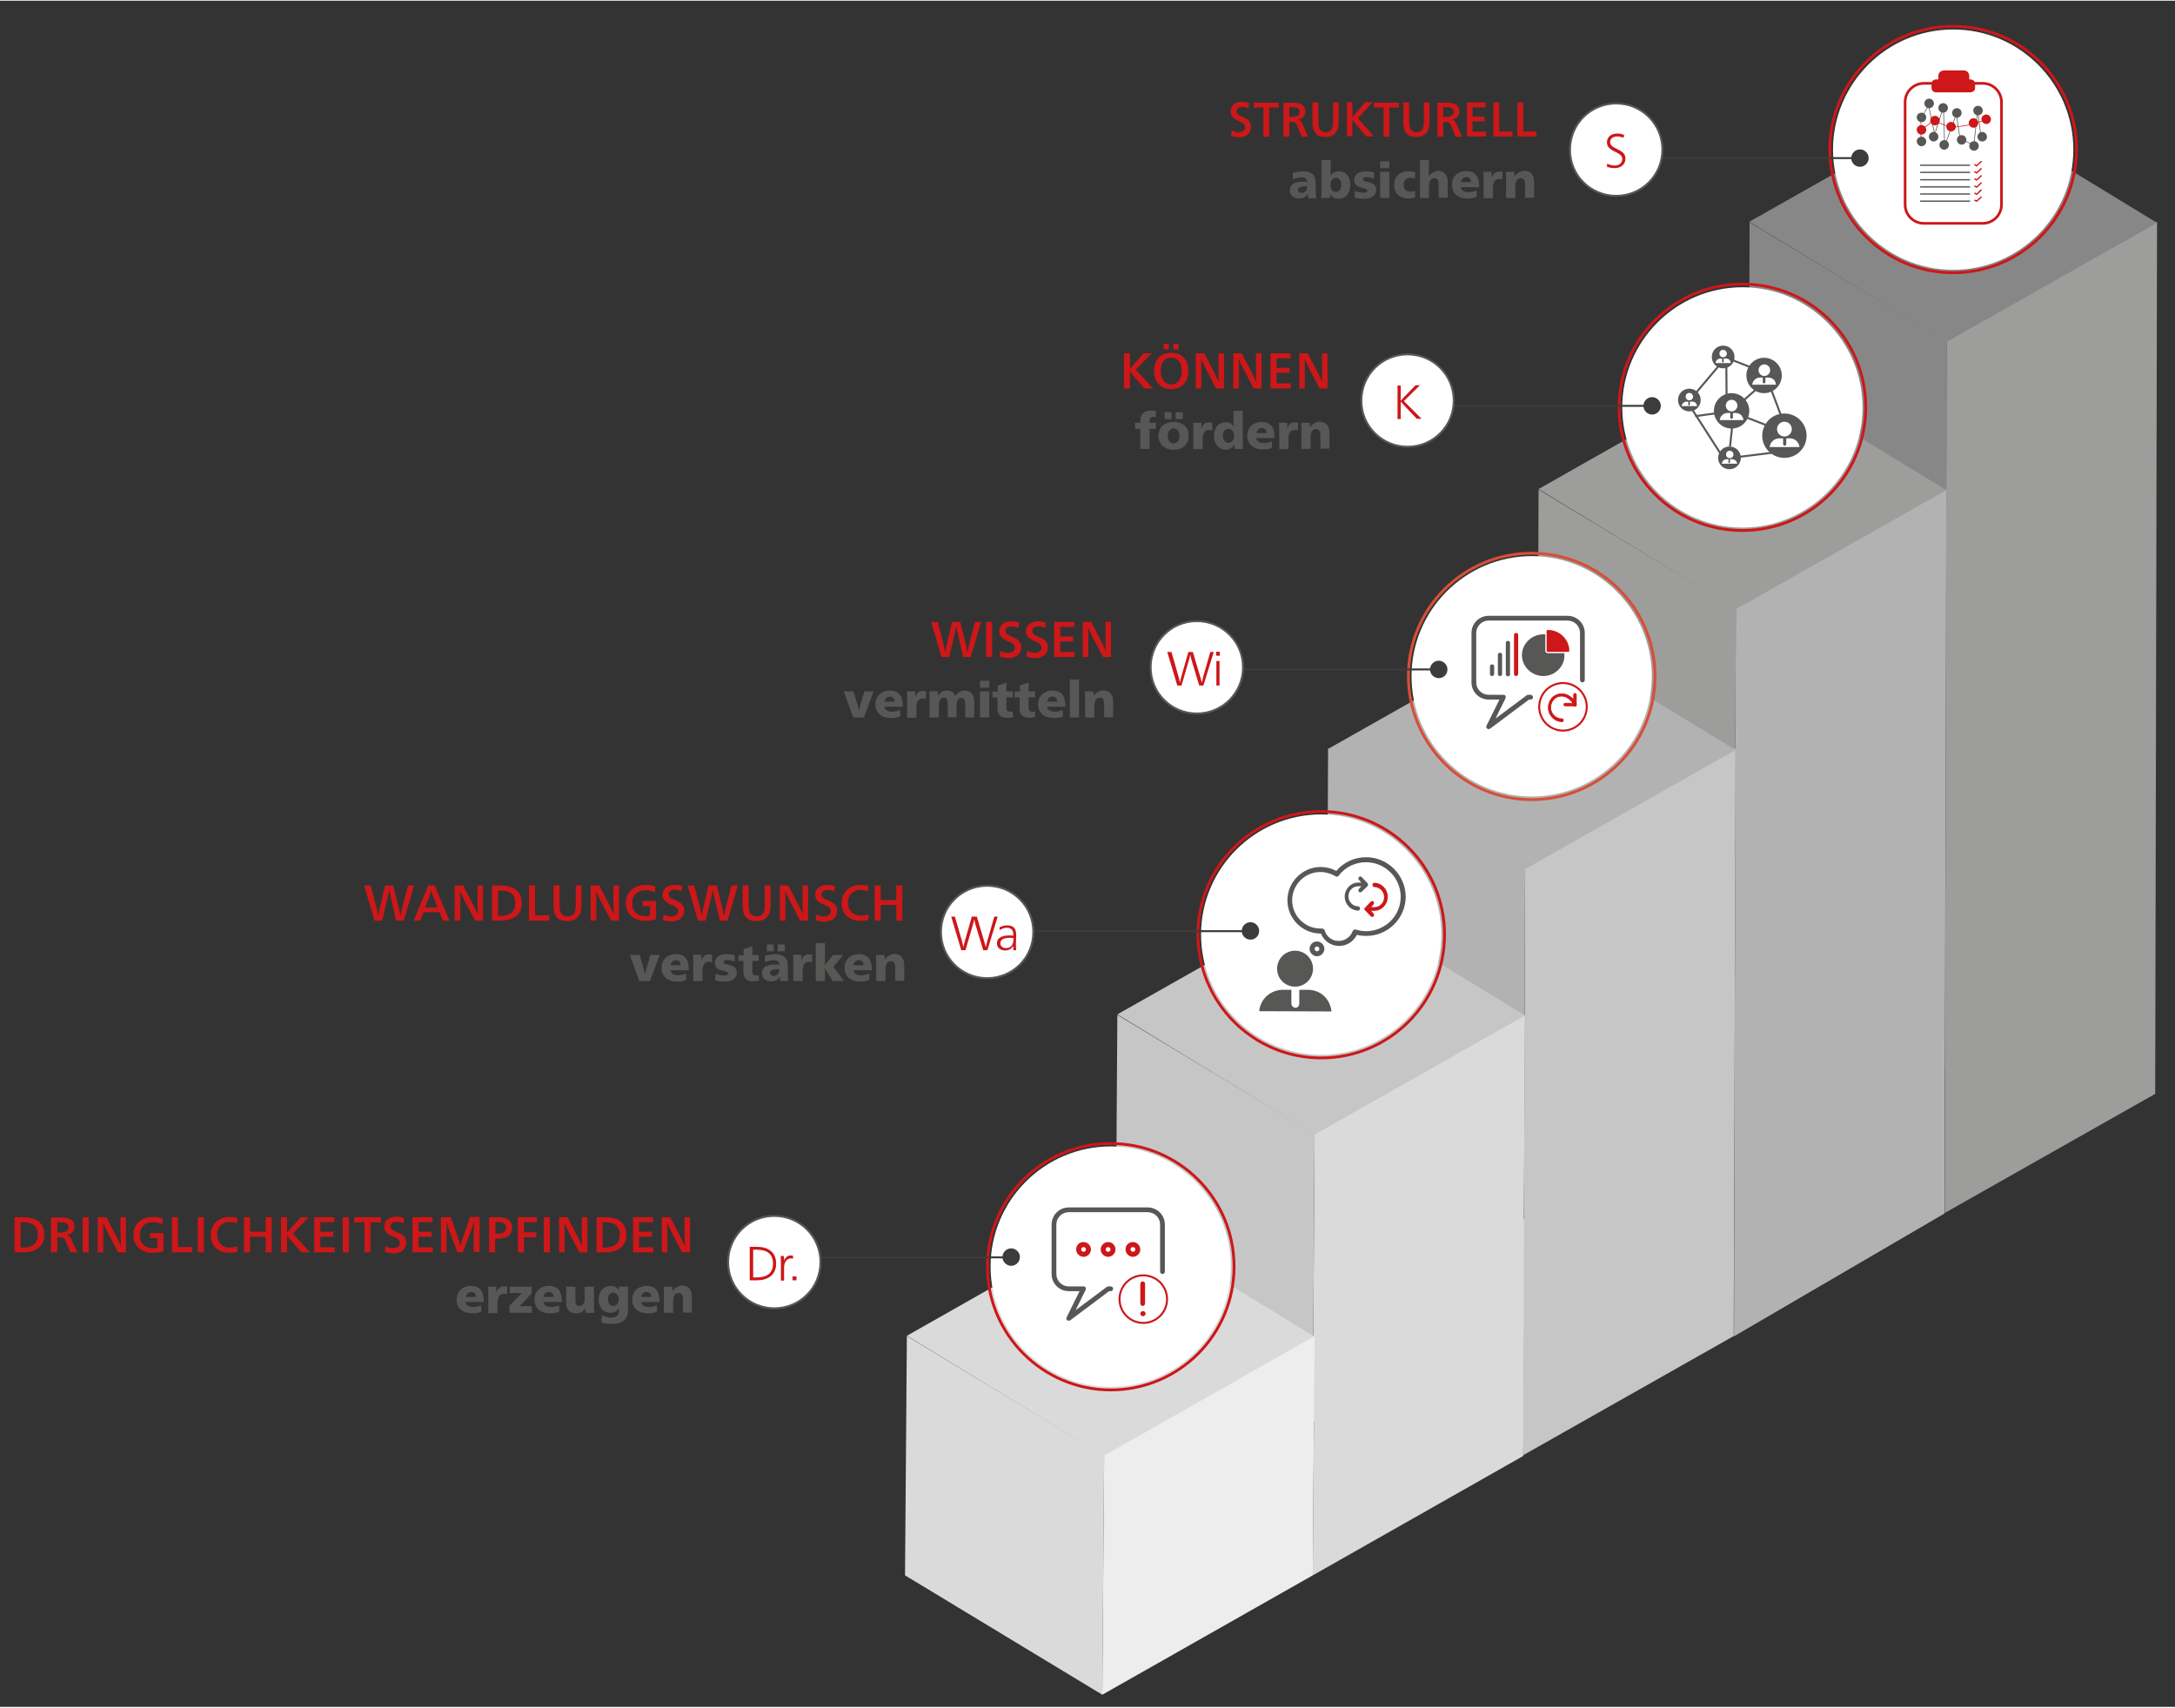 <?xml version="1.0" encoding="utf-8"?>
<svg xmlns="http://www.w3.org/2000/svg" xmlns:xlink="http://www.w3.org/1999/xlink" version="1.1" id="Ebene_1" x="0px" y="0px" viewBox="0 0 823.6 646" style="enable-background:new 0 0 823.6 646;" xml:space="preserve" width="600" height="471">
<rect x="0" y="0" width="823.6" height="646" fill="#333333" stroke="none"/>
<style type="text/css">
	.st0{clip-path:url(#SVGID_2_);fill:#1D1D1B;}
	.st1{fill:#B2B2B2;}
	.st2{fill:#9D9D9C;}
	.st3{fill:#878787;}
	.st4{fill:#DADADA;}
	.st5{fill:#C6C6C6;}
	.st6{fill:#EDEDED;}
	.st7{clip-path:url(#SVGID_4_);fill:#FFFFFF;}
	.st8{clip-path:url(#SVGID_4_);fill:#CD1719;}
	.st9{clip-path:url(#SVGID_4_);fill:none;stroke:#CD1719;stroke-width:2;}
	.st10{clip-path:url(#SVGID_4_);fill:none;stroke:#CD1719;stroke-width:1.061;}
	.st11{fill:#FFFFFF;}
	.st12{clip-path:url(#SVGID_6_);fill:#FFFFFF;}
	.st13{clip-path:url(#SVGID_6_);fill:#CD1719;}
	.st14{fill:none;stroke:#575756;stroke-width:0.5;}
	.st15{fill:none;stroke:#575756;stroke-width:0.25;}
	.st16{fill:none;stroke:#CD1719;stroke-width:0.25;}
	.st17{clip-path:url(#SVGID_8_);fill:#1D1D1B;}
	.st18{clip-path:url(#SVGID_8_);fill:#FFFFFF;}
	.st19{clip-path:url(#SVGID_8_);fill:none;stroke:#CD1719;stroke-width:1.061;}
	.st20{clip-path:url(#SVGID_8_);fill:none;stroke:#D74E38;stroke-width:1.061;}
	.st21{clip-path:url(#SVGID_8_);fill:none;stroke:#CD1719;stroke-width:0.75;stroke-miterlimit:10;}
	.st22{clip-path:url(#SVGID_8_);fill:#CD1719;}
	.st23{clip-path:url(#SVGID_8_);fill:#575756;}
	.st24{clip-path:url(#SVGID_8_);fill:none;stroke:#FFFFFF;stroke-width:0.5;stroke-miterlimit:10;}
	.st25{clip-path:url(#SVGID_8_);fill:none;stroke:#CD1719;stroke-width:0.25;stroke-miterlimit:10;}
	.st26{clip-path:url(#SVGID_8_);fill:none;stroke:#CD1719;stroke-width:0.265;stroke-miterlimit:10;}
	.st27{fill:none;stroke:#3C3C3B;stroke-width:0.75;}
	.st28{clip-path:url(#SVGID_10_);fill:#3C3C3B;}
	.st29{clip-path:url(#SVGID_12_);fill:#3C3C3B;}
	.st30{clip-path:url(#SVGID_14_);fill:#3C3C3B;}
	.st31{clip-path:url(#SVGID_16_);fill:#3C3C3B;}
	.st32{clip-path:url(#SVGID_18_);fill:#3C3C3B;}
	.st33{clip-path:url(#SVGID_18_);fill:#575756;}
	.st34{clip-path:url(#SVGID_18_);fill:#CD1719;}
	.st35{clip-path:url(#SVGID_18_);fill:#FFFFFF;}
	.st36{clip-path:url(#SVGID_18_);fill:none;stroke:#575756;stroke-width:0.75;}
	.st37{fill:none;stroke:#575756;stroke-width:0.75;}
	.st38{clip-path:url(#SVGID_20_);fill:#575756;}
	.st39{fill:none;stroke:#CD1719;stroke-width:0.5;stroke-linecap:round;stroke-linejoin:round;}
	.st40{clip-path:url(#SVGID_22_);fill:#575756;}
	.st41{clip-path:url(#SVGID_22_);fill:#CD1719;}
</style>
<g>
	<defs>
		<rect id="SVGID_1_" x="5.5" y="8.6" width="811.3" height="632.8"/>
	</defs>
	<clipPath id="SVGID_2_">
		<use xlink:href="#SVGID_1_" style="overflow:visible;"/>
	</clipPath>
	<path class="st0" d="M432.7,499.9c-4.6,0-8.4-3.8-8.4-8.4c0-4.6,3.8-8.4,8.4-8.4c4.6,0,8.4,3.8,8.4,8.4   C441.1,496.1,437.4,499.9,432.7,499.9"/>
</g>
<polygon class="st1" points="577.5,328.3 502.9,283.1 502.2,447.9 576.8,493.1 "/>
<polygon class="st2" points="657.3,230.2 582.6,185.1 581.9,401.6 656.6,446.7 "/>
<polygon class="st3" points="737.1,129 662.5,83.9 661.8,357.6 736.4,404 "/>
<polygon class="st4" points="577.5,384 497.8,429.1 497.1,538.3 576.8,493.1 "/>
<polygon class="st4" points="577.5,461.1 497.8,506.3 497.1,596.2 576.8,551 "/>
<polygon class="st5" points="657.2,283.1 577.5,328.3 576.8,550.7 656.5,505.6 "/>
<polygon class="st1" points="737,185.1 657.3,230 656.6,505.7 736.3,459.2 "/>
<polygon class="st2" points="737.1,128.9 736.4,459 816.1,413.9 816.8,84.7 816.8,83.7 "/>
<polygon class="st4" points="342.7,596.2 417.4,641.4 418.1,550.8 343.4,505.6 "/>
<polygon class="st5" points="497.8,429.1 423.1,384 422.4,493.1 497.1,538.3 "/>
<polygon class="st4" points="423.1,460.3 343.4,505.5 418.1,551 497.8,505.8 "/>
<polygon class="st5" points="502.8,338.7 423.1,383.8 497.8,429.3 577.5,384.2 "/>
<polygon class="st1" points="582.6,238.2 502.9,283.3 577.5,328.8 657.2,283.7 "/>
<polygon class="st2" points="662.3,139.7 582.6,184.9 657.3,230.4 737,185.3 "/>
<polygon class="st3" points="662.4,83.7 737.1,129.2 816.8,84.1 816.8,84.1 742.1,38.6 "/>
<polygon class="st6" points="418.1,550.8 417.4,641.4 497.1,596.2 497.8,505.6 "/>
<g>
	<defs>
		<rect id="SVGID_3_" x="5.5" y="8.6" width="811.3" height="632.8"/>
	</defs>
	<clipPath id="SVGID_4_">
		<use xlink:href="#SVGID_3_" style="overflow:visible;"/>
	</clipPath>
	<path class="st7" d="M739.6,101.9c25.1,0,45.5-20.4,45.5-45.5c0-25.1-20.4-45.5-45.5-45.5c-25.1,0-45.5,20.4-45.5,45.5   C694.1,81.5,714.5,101.9,739.6,101.9"/>
	<path class="st8" d="M728.5,31.8c-3.6,0-6.6,2.9-6.6,6.6v38.8c0,3.6,2.9,6.6,6.6,6.6h22.3c3.6,0,6.6-2.9,6.6-6.6V38.4   c0-3.6-2.9-6.6-6.6-6.6H728.5z"/>
	<path class="st9" d="M728.5,31.8c-3.6,0-6.6,2.9-6.6,6.6v38.8c0,3.6,2.9,6.6,6.6,6.6h22.3c3.6,0,6.6-2.9,6.6-6.6V38.4   c0-3.6-2.9-6.6-6.6-6.6H728.5z"/>
	<path class="st10" d="M739.6,103c25.8,0,46.7-20.9,46.7-46.7c0-25.8-20.9-46.6-46.7-46.6c-25.8,0-46.7,20.9-46.7,46.6   C693,82.2,713.8,103,739.6,103z"/>
</g>
<rect x="723.7" y="43.8" class="st11" width="31.9" height="1.5"/>
<rect x="723.7" y="50.7" class="st11" width="19.3" height="1.2"/>
<rect x="723.7" y="53.4" class="st11" width="19.3" height="1.2"/>
<rect x="723.7" y="56.1" class="st11" width="19.3" height="1.2"/>
<rect x="723.7" y="58.8" class="st11" width="19.3" height="1.2"/>
<rect x="723.7" y="61.5" class="st11" width="19.3" height="1.2"/>
<rect x="723.7" y="64.2" class="st11" width="19.3" height="1.2"/>
<rect x="723.7" y="66.9" class="st11" width="19.3" height="1.2"/>
<rect x="723.7" y="46.4" class="st11" width="22.5" height="1.5"/>
<g>
	<defs>
		<rect id="SVGID_5_" x="5.5" y="8.6" width="811.3" height="632.8"/>
	</defs>
	<clipPath id="SVGID_6_">
		<use xlink:href="#SVGID_5_" style="overflow:visible;"/>
	</clipPath>
	<path class="st12" d="M728.5,31.8c-3.6,0-6.6,2.9-6.6,6.6v38.8c0,3.6,2.9,6.6,6.6,6.6h22.3c3.6,0,6.6-2.9,6.6-6.6V38.4   c0-3.6-2.9-6.6-6.6-6.6H728.5z"/>
	<path class="st13" d="M747.9,33v-1.5c0,0,0-1.7-1.8-1.7h-0.4v-1.3c0,0,0-2.1-2.2-2.1h-7.3c0,0-2.2,0-2.2,2.1v1.3h-0.8   c0,0-1.8,0-1.8,1.7V33c0,0,0,1.7,1.8,1.7H746C746,34.7,747.9,34.7,747.9,33"/>
</g>
<line class="st14" x1="727.1" y1="65" x2="746" y2="65"/>
<line class="st14" x1="727.1" y1="62.3" x2="746" y2="62.3"/>
<line class="st14" x1="727.1" y1="67.8" x2="746" y2="67.8"/>
<line class="st14" x1="727.1" y1="70.5" x2="746" y2="70.5"/>
<line class="st14" x1="727.1" y1="73.2" x2="746" y2="73.2"/>
<line class="st14" x1="727.1" y1="75.9" x2="746" y2="75.9"/>
<polyline class="st15" points="727.4,53.6 727.4,44.6 730.3,39.7 732.6,50.6 735.9,40.3 736.4,54.9 740.8,43 742.2,52.2 747.4,54.7   748.9,41.6 750.1,51.3 "/>
<polyline class="st16" points="727.2,49.3 732.2,45.3 738.6,48.1 746.8,46.9 751.4,45.2 "/>
<g>
	<defs>
		<rect id="SVGID_7_" x="5.5" y="8.6" width="811.3" height="632.8"/>
	</defs>
	<clipPath id="SVGID_8_">
		<use xlink:href="#SVGID_7_" style="overflow:visible;"/>
	</clipPath>
	<path class="st17" d="M750.8,50.9"/>
	<path class="st18" d="M659.8,199.5c25.1,0,45.5-20.4,45.5-45.5s-20.4-45.5-45.5-45.5c-25.1,0-45.5,20.4-45.5,45.5   S634.7,199.5,659.8,199.5"/>
	<path class="st19" d="M659.8,200.6c25.8,0,46.7-20.9,46.7-46.7c0-25.8-20.9-46.6-46.7-46.6c-25.8,0-46.7,20.9-46.7,46.6   C613.1,179.8,634,200.6,659.8,200.6z"/>
	<path class="st18" d="M580,301.3c25.1,0,45.5-20.4,45.5-45.5s-20.4-45.5-45.5-45.5c-25.1,0-45.5,20.4-45.5,45.5   S554.9,301.3,580,301.3"/>
	<path class="st20" d="M580,302.5c25.8,0,46.7-20.9,46.7-46.7c0-25.8-20.9-46.6-46.7-46.6c-25.8,0-46.7,20.9-46.7,46.6   C533.4,281.6,554.3,302.5,580,302.5z"/>
	<path class="st18" d="M500.3,399.1c25.1,0,45.5-20.4,45.5-45.5c0-25.1-20.4-45.5-45.5-45.5c-25.1,0-45.5,20.4-45.5,45.5   C454.8,378.7,475.2,399.1,500.3,399.1"/>
	<path class="st19" d="M500.3,400.3c25.8,0,46.7-20.9,46.7-46.7c0-25.8-20.9-46.6-46.7-46.6c-25.8,0-46.7,20.9-46.7,46.6   C453.7,379.4,474.5,400.3,500.3,400.3z"/>
	<path class="st18" d="M420.6,524.8c25.1,0,45.5-20.4,45.5-45.5c0-25.1-20.4-45.5-45.5-45.5c-25.1,0-45.5,20.4-45.5,45.5   C375.1,504.4,395.5,524.8,420.6,524.8"/>
	<path class="st19" d="M420.6,526c25.8,0,46.7-20.9,46.7-46.7s-20.9-46.6-46.7-46.6c-25.8,0-46.7,20.9-46.7,46.6   S394.8,526,420.6,526z"/>
	<path class="st18" d="M432.7,482.5c-5,0-9,4.1-9,9c0,5,4.1,9,9,9s9-4.1,9-9C441.8,486.5,437.7,482.5,432.7,482.5"/>
	<ellipse transform="matrix(0.383 -0.924 0.924 0.383 -186.946 703.197)" class="st21" cx="432.7" cy="491.5" rx="9" ry="9"/>
	<path class="st22" d="M432.7,484.9c-0.5,0-0.9,0.4-0.9,0.9v7.5c0,0.5,0.4,0.9,0.9,0.9c0.5,0,0.9-0.4,0.9-0.9v-7.5   C433.7,485.4,433.2,484.9,432.7,484.9"/>
	<path class="st22" d="M432.1,496.4c-0.2,0.2-0.3,0.4-0.3,0.7c0,0.2,0.1,0.5,0.3,0.7c0.2,0.2,0.4,0.3,0.7,0.3c0.2,0,0.5-0.1,0.7-0.3   c0.2-0.2,0.3-0.4,0.3-0.7c0-0.2-0.1-0.5-0.3-0.7C433.1,496.1,432.4,496.1,432.1,496.4"/>
	<path class="st22" d="M411.2,472.8c0,0.5-0.4,0.9-0.9,0.9s-0.9-0.4-0.9-0.9s0.4-0.9,0.9-0.9S411.2,472.3,411.2,472.8 M407.5,472.8   c0,1.5,1.3,2.8,2.8,2.8c1.5,0,2.8-1.3,2.8-2.8s-1.3-2.8-2.8-2.8C408.7,470,407.5,471.2,407.5,472.8"/>
	<path class="st22" d="M419.6,473.7c-0.5,0-0.9-0.4-0.9-0.9s0.4-0.9,0.9-0.9c0.5,0,0.9,0.4,0.9,0.9S420.2,473.7,419.6,473.7    M419.6,470c-1.5,0-2.8,1.3-2.8,2.8s1.3,2.8,2.8,2.8c1.5,0,2.8-1.3,2.8-2.8S421.2,470,419.6,470"/>
	<path class="st22" d="M429.9,472.8c0,0.5-0.4,0.9-0.9,0.9s-0.9-0.4-0.9-0.9s0.4-0.9,0.9-0.9S429.9,472.3,429.9,472.8 M426.2,472.8   c0,1.5,1.3,2.8,2.8,2.8c1.5,0,2.8-1.3,2.8-2.8s-1.3-2.8-2.8-2.8C427.4,470,426.2,471.2,426.2,472.8"/>
	<path class="st23" d="M420.6,486.8h-0.9c-0.2,0-0.4,0.1-0.6,0.2l-11.8,8.8l3.8-7.7c0.1-0.3,0.1-0.6,0-0.9c-0.2-0.3-0.5-0.4-0.8-0.4   h-5.6c-2.6,0-4.7-2.1-4.7-4.7v-18.7c0-2.6,2.1-4.7,4.7-4.7h29.9c2.6,0,4.7,2.1,4.7,4.7v17.8c0,0.5,0.4,0.9,0.9,0.9   c0.5,0,0.9-0.4,0.9-0.9v-17.8c0-3.6-2.9-6.5-6.5-6.5h-29.9c-3.6,0-6.5,2.9-6.5,6.5v18.7c0,3.6,2.9,6.5,6.5,6.5h4.1l-4.9,9.9   c-0.2,0.4-0.1,0.9,0.2,1.1c0.2,0.1,0.4,0.2,0.6,0.2c0.2,0,0.4-0.1,0.6-0.2l14.7-11h0.6c0.5,0,0.9-0.4,0.9-0.9   C421.5,487.2,421.1,486.8,420.6,486.8"/>
	<path class="st23" d="M517.3,352.3c-1.3,0-2.6-0.2-3.9-0.6c-0.5-0.1-1,0.1-1.2,0.6c-0.8,2.2-2.9,3.7-5.3,3.7c-2.5,0-4.6-1.6-5.3-4   c-0.1-0.4-0.6-0.7-1-0.7h-0.1c-0.2,0-0.4,0-0.5,0c-5.9,0-10.7-4.8-10.7-10.7c0-5.9,4.8-10.7,10.7-10.7c2,0,4,0.6,5.7,1.6   c0.4,0.3,0.9,0.2,1.2-0.2c2.5-3.3,6.3-5.1,10.4-5.1c7.2,0,13.1,5.9,13.1,13.1C530.4,346.5,524.5,352.3,517.3,352.3 M517.3,324.3   c-4.4,0-8.5,1.9-11.3,5.2c-1.8-1-3.9-1.5-5.9-1.5c-6.9,0-12.6,5.7-12.6,12.6c0,6.9,5.6,12.6,12.6,12.6h0.1c1.1,2.8,3.8,4.7,6.9,4.7   c2.8,0,5.4-1.6,6.7-4.2c1.2,0.3,2.4,0.4,3.6,0.4c8.2,0,14.9-6.7,14.9-14.9C532.2,331,525.5,324.3,517.3,324.3"/>
	<path class="st23" d="M517.9,335.2c0-0.1,0.1-0.1,0.1-0.2c0-0.1,0-0.1,0-0.2c0,0,0-0.1,0-0.1c0-0.1,0-0.1,0-0.2c0,0,0-0.1,0-0.1   c0-0.1-0.1-0.2-0.2-0.3l-2.2-2.3c-0.3-0.3-0.7-0.3-1,0c-0.3,0.3-0.3,0.8,0,1.1l0.9,1h-1.2c-2.8,0-5.1,2.4-5.1,5.3   c0,2.9,2.3,5.3,5.1,5.3c0.4,0,0.7-0.3,0.7-0.8c0-0.4-0.3-0.8-0.7-0.8c-2,0-3.7-1.7-3.7-3.8s1.6-3.8,3.7-3.8h1.2l-0.9,1   c-0.3,0.3-0.3,0.8,0,1.1c0.1,0.1,0.3,0.2,0.5,0.2c0.2,0,0.4-0.1,0.5-0.2L517.9,335.2C517.9,335.3,517.9,335.3,517.9,335.2"/>
	<path class="st22" d="M516.9,343.4C516.8,343.4,516.8,343.4,516.9,343.4c-0.1,0.1-0.1,0.2-0.2,0.2c-0.1,0.2-0.1,0.4,0,0.6   c0,0.1,0.1,0.1,0.1,0.1c0,0,0,0.1,0.1,0.1l2.2,2.3c0.1,0.2,0.3,0.2,0.5,0.2c0.2,0,0.4-0.1,0.5-0.2c0.3-0.3,0.3-0.8,0-1.1l-0.9-1   h1.2c2.8,0,5.1-2.4,5.1-5.3c0-2.9-2.3-5.3-5.1-5.3c-0.4,0-0.7,0.3-0.7,0.8c0,0.4,0.3,0.8,0.7,0.8c2,0,3.7,1.7,3.7,3.8   c0,2.1-1.6,3.8-3.7,3.8h-1.2l0.9-1c0.3-0.3,0.3-0.8,0-1.1c-0.3-0.3-0.7-0.3-1,0L516.9,343.4"/>
	<path class="st23" d="M565,255.7c-0.5,0-0.8-0.3-0.8-0.7v-3c0-0.4,0.3-0.7,0.8-0.7c0.5,0,0.8,0.3,0.8,0.7v3   C565.7,255.4,565.4,255.7,565,255.7"/>
	<path class="st23" d="M568,255.7c-0.5,0-0.8-0.3-0.8-0.7v-7.4c0-0.4,0.3-0.7,0.8-0.7s0.8,0.3,0.8,0.7v7.4   C568.8,255.4,568.5,255.7,568,255.7"/>
	<path class="st23" d="M571,255.8c-0.5,0-0.8-0.3-0.8-0.7v-12c0-0.4,0.3-0.7,0.8-0.7c0.5,0,0.8,0.3,0.8,0.7v12   C571.8,255.5,571.5,255.8,571,255.8"/>
	<path class="st22" d="M574.1,255.7c-0.5,0-0.8-0.3-0.8-0.7v-14.9c0-0.4,0.3-0.7,0.8-0.7c0.5,0,0.8,0.3,0.8,0.7v14.9   C574.8,255.4,574.5,255.7,574.1,255.7"/>
	<path class="st23" d="M591,247h-5.1c-0.4,0-0.7-0.3-0.7-0.7v-5.1 M584.4,255.7c-4.4,0-8.1-3.6-8.1-7.9c0-4.3,3.7-7.9,8.1-7.9   c0.6,0,1,0,1.6,0.1c0.3,0,0.6,0.4,0.6,0.7v4.9h5c0.3,0,0.6,0.3,0.7,0.6c0.1,0.6,0.1,1,0.1,1.6C592.5,252.1,588.8,255.7,584.4,255.7   "/>
	<path class="st22" d="M593.8,246.8h-7.6c-0.5,0-0.8-0.3-0.8-0.7v-7.4c0-0.4,0.3-0.7,0.8-0.7c4.5,0,8.3,3.7,8.3,8.2   C594.5,246.5,594.2,246.8,593.8,246.8"/>
	<path class="st24" d="M593.8,246.8h-7.6c-0.5,0-0.8-0.3-0.8-0.7v-7.4c0-0.4,0.3-0.7,0.8-0.7c4.5,0,8.3,3.7,8.3,8.2   C594.5,246.5,594.2,246.8,593.8,246.8z"/>
	<path class="st18" d="M591.7,258.5c-5,0-9,4.1-9,9c0,5,4.1,9,9,9c5,0,9-4.1,9-9C600.8,262.5,596.7,258.5,591.7,258.5"/>
	<ellipse transform="matrix(0.924 -0.383 0.383 0.924 -57.333 246.808)" class="st21" cx="591.7" cy="267.5" rx="9" ry="9"/>
	<path class="st23" d="M579.6,262.8h-0.9c-0.2,0-0.4,0.1-0.6,0.2l-11.8,8.8l3.8-7.7c0.1-0.3,0.1-0.6,0-0.9c-0.2-0.3-0.5-0.4-0.8-0.4   h-5.6c-2.6,0-4.7-2.1-4.7-4.7v-18.7c0-2.6,2.1-4.7,4.7-4.7h29.9c2.6,0,4.7,2.1,4.7,4.7v17.8c0,0.5,0.4,0.9,0.9,0.9   c0.5,0,0.9-0.4,0.9-0.9v-17.8c0-3.6-2.9-6.5-6.5-6.5h-29.9c-3.6,0-6.5,2.9-6.5,6.5v18.7c0,3.6,2.9,6.5,6.5,6.5h4.1l-4.9,9.9   c-0.2,0.4-0.1,0.9,0.2,1.1c0.2,0.1,0.4,0.2,0.6,0.2c0.2,0,0.4-0.1,0.6-0.2l14.7-11h0.6c0.5,0,0.9-0.4,0.9-0.9   C580.5,263.3,580.1,262.8,579.6,262.8"/>
	<path class="st22" d="M591.6,273c-2.9,0-5.3-2.4-5.3-5.3c0-3,2.2-5.3,5.1-5.3c3,0,5.5,2.9,5.5,4.3c0,0.3-0.2,0.5-0.5,0.5   c-0.3,0-0.5-0.2-0.5-0.5c0-0.8-2.1-3.4-4.6-3.4c-2.3,0-4.1,1.9-4.1,4.3c0,2.4,1.9,4.3,4.3,4.3c0.3,0,0.5,0.2,0.5,0.5   C592,272.7,591.8,273,591.6,273"/>
	<path class="st25" d="M591.6,273c-2.9,0-5.3-2.4-5.3-5.3c0-3,2.2-5.3,5.1-5.3c3,0,5.5,2.9,5.5,4.3c0,0.3-0.2,0.5-0.5,0.5   c-0.3,0-0.5-0.2-0.5-0.5c0-0.8-2.1-3.4-4.6-3.4c-2.3,0-4.1,1.9-4.1,4.3c0,2.4,1.9,4.3,4.3,4.3c0.3,0,0.5,0.2,0.5,0.5   C592,272.7,591.8,273,591.6,273z"/>
	<path class="st22" d="M596.4,267h-3.7c-0.3,0-0.5-0.2-0.5-0.5c0-0.3,0.2-0.5,0.5-0.5h3.2v-3.2c0-0.3,0.2-0.5,0.5-0.5   c0.3,0,0.5,0.2,0.5,0.5v3.7C596.9,266.8,596.7,267,596.4,267"/>
	<path class="st26" d="M596.4,267h-3.7c-0.3,0-0.5-0.2-0.5-0.5c0-0.3,0.2-0.5,0.5-0.5h3.2v-3.2c0-0.3,0.2-0.5,0.5-0.5   c0.3,0,0.5,0.2,0.5,0.5v3.7C596.9,266.8,596.7,267,596.4,267z"/>
</g>
<line class="st27" x1="382.9" y1="475.8" x2="282.8" y2="475.8"/>
<g>
	<defs>
		<rect id="SVGID_9_" x="5.5" y="8.6" width="811.3" height="632.8"/>
	</defs>
	<clipPath id="SVGID_10_">
		<use xlink:href="#SVGID_9_" style="overflow:visible;"/>
	</clipPath>
	<path class="st28" d="M382.9,479c-1.8,0-3.3-1.5-3.3-3.3s1.5-3.3,3.3-3.3c1.8,0,3.3,1.5,3.3,3.3S384.7,479,382.9,479"/>
</g>
<line class="st27" x1="473.5" y1="352.3" x2="363.4" y2="352.3"/>
<g>
	<defs>
		<rect id="SVGID_11_" x="5.5" y="8.6" width="811.3" height="632.8"/>
	</defs>
	<clipPath id="SVGID_12_">
		<use xlink:href="#SVGID_11_" style="overflow:visible;"/>
	</clipPath>
	<path class="st29" d="M473.5,355.5c-1.8,0-3.3-1.5-3.3-3.3c0-1.8,1.5-3.3,3.3-3.3c1.8,0,3.3,1.5,3.3,3.3   C476.8,354.1,475.3,355.5,473.5,355.5"/>
</g>
<line class="st27" x1="544.8" y1="253.2" x2="457.2" y2="253.2"/>
<g>
	<defs>
		<rect id="SVGID_13_" x="5.5" y="8.6" width="811.3" height="632.8"/>
	</defs>
	<clipPath id="SVGID_14_">
		<use xlink:href="#SVGID_13_" style="overflow:visible;"/>
	</clipPath>
	<path class="st30" d="M544.8,256.5c-1.8,0-3.3-1.5-3.3-3.3c0-1.8,1.5-3.3,3.3-3.3c1.8,0,3.3,1.5,3.3,3.3   C548.1,255.1,546.6,256.5,544.8,256.5"/>
</g>
<line class="st27" x1="625.6" y1="153.4" x2="546.2" y2="153.4"/>
<g>
	<defs>
		<rect id="SVGID_15_" x="5.5" y="8.6" width="811.3" height="632.8"/>
	</defs>
	<clipPath id="SVGID_16_">
		<use xlink:href="#SVGID_15_" style="overflow:visible;"/>
	</clipPath>
	<path class="st31" d="M625.6,156.7c-1.8,0-3.3-1.5-3.3-3.3c0-1.8,1.5-3.3,3.3-3.3c1.8,0,3.3,1.5,3.3,3.3   C628.9,155.2,627.4,156.7,625.6,156.7"/>
</g>
<line class="st27" x1="704.3" y1="59.6" x2="612" y2="59.6"/>
<g>
	<defs>
		<rect id="SVGID_17_" x="5.5" y="8.6" width="811.3" height="632.8"/>
	</defs>
	<clipPath id="SVGID_18_">
		<use xlink:href="#SVGID_17_" style="overflow:visible;"/>
	</clipPath>
	<path class="st32" d="M704.3,62.9c-1.8,0-3.3-1.5-3.3-3.3c0-1.8,1.5-3.3,3.3-3.3c1.8,0,3.3,1.5,3.3,3.3   C707.6,61.4,706.1,62.9,704.3,62.9"/>
	<path class="st33" d="M254.6,488.6c0-0.5,0-1.3-0.1-1.7h-3.2c0.1,1.3,0.1,2.4,0.1,3.2v6.7h3.5v-4.3c0-0.8,0.1-1.6,0.4-2.2   c0.3-0.6,0.8-1,1.7-1c1.2,0,1.6,0.9,1.6,2.7v4.7h3.4v-6c0-2.7-1.4-4.2-3.8-4.2C256.8,486.6,255.4,487.5,254.6,488.6L254.6,488.6z    M242.8,490.8c0.2-1.2,1-1.9,2-1.9c1.1,0,1.8,0.6,1.8,1.9H242.8z M249.7,492.8c0-0.1,0-0.6,0-0.8c0-3.6-1.8-5.4-4.8-5.4   c-3.3,0-5.5,2.1-5.5,5.2c0,3.3,2.4,5.2,5.9,5.2c1.4,0,2.7-0.2,3.5-0.7l-0.1-2.4c-1,0.5-2,0.7-3,0.7c-1.8,0-2.8-0.8-2.9-1.9H249.7z    M232.1,489.2c1.3,0,2.2,1,2.2,2.5c0,1.4-0.9,2.5-2.1,2.5c-1.2,0-2-1.1-2-2.5C230.1,490.2,231,489.2,232.1,489.2 M234.4,488.2   c-0.8-1-1.7-1.6-3.2-1.6c-2.6,0-4.5,2-4.5,5.1c0,3.1,1.8,5.1,4.4,5.1c1.4,0,2.6-0.6,3.3-1.8h0c0,0.4,0,0.7,0,0.9   c0,2.2-1.3,2.7-3,2.7c-1.1,0-2.3-0.3-3.5-0.9l-0.2,2.7c1.3,0.5,2.7,0.6,4.1,0.6c3.6,0,6-1.5,6-5.2v-8.9h-3.3   C234.4,487.4,234.4,487.6,234.4,488.2L234.4,488.2z M221.7,495.1c0,0.6,0,1.3,0.1,1.7h3.2c-0.1-0.8-0.1-1.9-0.1-2.9v-7h-3.5v4.7   c0,1.5-0.8,2.6-2,2.6c-1.1,0-1.5-0.6-1.5-1.9v-5.4h-3.5v6.4c0,2.3,1.4,3.7,3.6,3.7C219.5,497.1,220.9,496.4,221.7,495.1   L221.7,495.1z M205.8,490.8c0.2-1.2,1-1.9,2-1.9c1.1,0,1.8,0.6,1.8,1.9H205.8z M212.7,492.8c0-0.1,0-0.6,0-0.8   c0-3.6-1.8-5.4-4.8-5.4c-3.3,0-5.5,2.1-5.5,5.2c0,3.3,2.4,5.2,5.9,5.2c1.4,0,2.7-0.2,3.5-0.7l-0.1-2.4c-1,0.5-2,0.7-3,0.7   c-1.8,0-2.8-0.8-2.9-1.9H212.7z M201.3,489.5v-2.6H193v2.4h4.6c-0.3,0.3-1.9,1.9-4.7,4.8v2.7h8.5v-2.5h-4.7   C197.1,493.9,198.4,492.7,201.3,489.5 M188,489.1c0-0.6-0.1-1.8-0.1-2.2h-3.1c0.1,0.8,0.1,1.9,0.1,3v7h3.5v-3.5   c0-2.6,0.7-3.8,2.5-3.8c0.4,0,0.8,0.1,1.1,0.2l0.1-2.9c-0.3-0.1-0.7-0.1-1.1-0.1C189.5,486.6,188.6,487.5,188,489.1L188,489.1z    M176.4,490.8c0.2-1.2,1-1.9,2-1.9c1.1,0,1.8,0.6,1.8,1.9H176.4z M183.2,492.8c0-0.1,0-0.6,0-0.8c0-3.6-1.8-5.4-4.8-5.4   c-3.3,0-5.5,2.1-5.5,5.2c0,3.3,2.4,5.2,5.9,5.2c1.4,0,2.7-0.2,3.5-0.7l-0.1-2.4c-1,0.5-2,0.7-3,0.7c-1.8,0-2.8-0.8-2.9-1.9H183.2z"/>
	<path class="st34" d="M259.2,466.9c0,1.2,0.1,3.7,0.1,4.6h0c-0.4-0.9-1.1-2.5-1.6-3.4l-3.9-7.5h-3.2v13.3h2.1v-7.1   c0-1.1,0-3.2-0.1-4.1h0c0.4,0.9,1.1,2.4,1.7,3.6l4,7.6h3v-13.3h-2.1V466.9z M247.5,472h-5.5v-4h4.9v-1.9h-4.9v-3.6h5.3v-1.9h-7.6   v13.3h7.7V472z M228.2,462.5h0.7c3.3,0,5.8,1,5.8,4.8c0,3.6-2.5,4.8-5.8,4.8h-0.7V462.5z M225.9,460.6v13.3h3.3c4.4,0,8-1.9,8-6.6   c0-4.9-3.5-6.7-8-6.7H225.9z M220.3,466.9c0,1.2,0.1,3.7,0.1,4.6h0c-0.4-0.9-1.1-2.5-1.6-3.4l-3.9-7.5h-3.2v13.3h2.1v-7.1   c0-1.1,0-3.2-0.1-4.1h0c0.4,0.9,1.1,2.4,1.7,3.6l4,7.6h3v-13.3h-2.1V466.9z M208.2,460.6h-2.3v13.3h2.3V460.6z M198.4,473.9v-5.7   h4.7v-1.9h-4.7v-3.8h4.9v-1.9h-7.2v13.3H198.4z M187.5,462.4h0.7c2.2,0,3.4,0.5,3.4,2.2c0,1.8-1.3,2.2-3.3,2.2h-0.7V462.4z    M185.2,460.6v13.3h2.3v-5.2h0.9c2.9,0,5.5-0.9,5.5-4.1c0-3.3-2.5-4-5.5-4H185.2z M170.7,460.6H167v13.3h2.1v-7.6c0-1,0-2.7,0-4h0   c0.2,0.9,0.9,2.9,1.1,3.5l3,8.1h2.1l3.1-8.3c0.3-0.8,0.8-2.3,1.1-3.4h0c0,1.3-0.1,3.1-0.1,4v7.6h2.2v-13.3h-3.6l-2.6,7.5   c-0.3,0.9-0.8,2.4-1.1,3.4h0c-0.3-1-0.7-2.5-1-3.4L170.7,460.6z M164,472h-5.5v-4h4.9v-1.9h-4.9v-3.6h5.3v-1.9h-7.6v13.3h7.7V472z    M153,460.9c-1-0.4-1.9-0.5-3-0.5c-2.7,0-4.5,1.5-4.5,3.7c0,1.8,0.9,2.8,3.3,3.8c2,0.8,2.6,1.4,2.6,2.5c0,1.2-1,1.9-2.6,1.9   c-0.9,0-1.8-0.2-2.9-0.7l-0.2,2.1c1,0.4,2.1,0.6,3.3,0.6c2.9,0,4.8-1.6,4.8-4.1c0-1.9-1-3-3.4-3.9c-2-0.8-2.5-1.4-2.5-2.3   c0-1,0.9-1.7,2.3-1.7c0.8,0,1.6,0.2,2.6,0.6L153,460.9z M140.3,473.9v-11.4l3.9,0.1v-2h-10.1v2l3.9-0.1v11.4H140.3z M132.1,460.6   h-2.3v13.3h2.3V460.6z M126.8,472h-5.5v-4h4.9v-1.9h-4.9v-3.6h5.3v-1.9h-7.6v13.3h7.7V472z M108.6,467.4L108.6,467.4   c0.8,1,1.6,2,2.1,2.6l3.5,3.9h3.2l-6.5-7.1l6-6.2h-3l-2.8,3.1c-0.5,0.5-1.7,2-2.4,2.8h0v-5.9h-2.3v13.3h2.3V467.4z M102.9,460.6   h-2.3v5.5h-5.9v-5.5h-2.3v13.3h2.3V468h5.9v5.9h2.3V460.6z M90,461c-1-0.4-2-0.5-3.1-0.5c-4,0-7.1,2.7-7.1,6.8c0,4.4,3,6.8,7.2,6.8   c1.1,0,2.2-0.2,3-0.5l-0.1-2c-1.1,0.4-1.9,0.5-2.9,0.5c-2.8,0-4.8-1.9-4.8-4.9c0-2.9,1.9-4.8,4.7-4.8c1.1,0,2,0.2,2.8,0.6L90,461z    M77.2,460.6h-2.3v13.3h2.3V460.6z M67.4,460.6h-2.3v13.3h7.7v-2h-5.4V460.6z M61.7,461.1c-1.2-0.5-2.4-0.6-3.7-0.6   c-4.4,0-7.5,2.7-7.5,6.7c0,4.2,2.9,6.9,7.2,6.9c1.4,0,2.7-0.2,4.2-0.6v-6.9h-5.1v1.9h2.8v3.6c-0.6,0.2-1.2,0.2-1.8,0.2   c-3,0-4.9-1.9-4.9-4.9c0-3,2-4.9,5-4.9c1.3,0,2.6,0.3,3.5,0.8L61.7,461.1z M45.7,466.9c0,1.2,0.1,3.7,0.1,4.6h0   c-0.4-0.9-1.1-2.5-1.6-3.4l-3.9-7.5H37v13.3h2.1v-7.1c0-1.1,0-3.2-0.1-4.1h0c0.4,0.9,1.1,2.4,1.7,3.6l4,7.6h3v-13.3h-2.1V466.9z    M33.6,460.6h-2.3v13.3h2.3V460.6z M21.7,462.5h0.9c2.1,0,3.4,0.3,3.4,1.9c0,1.4-1.1,2-3.4,2h-0.9V462.5z M19.4,473.9h2.3v-5.7h0.6   c1.8,0,2.2,0.4,2.7,1.7l1.7,4h2.6l-2.2-4.8c-0.4-1-0.9-1.5-1.8-1.8v0c1.8-0.3,2.9-1.3,2.9-3.1c0-2.7-2.1-3.5-5.3-3.5h-3.6V473.9z    M7.8,462.5h0.7c3.3,0,5.8,1,5.8,4.8c0,3.6-2.5,4.8-5.8,4.8H7.8V462.5z M5.5,460.6v13.3h3.3c4.4,0,8-1.9,8-6.6c0-4.9-3.5-6.7-8-6.7   H5.5z"/>
	<path class="st33" d="M335,363c0-0.5,0-1.3-0.1-1.7h-3.2c0.1,1.3,0.1,2.4,0.1,3.2v6.7h3.5v-4.3c0-0.8,0.1-1.6,0.4-2.2   c0.3-0.6,0.8-1,1.7-1c1.2,0,1.6,0.9,1.6,2.7v4.7h3.4v-6c0-2.7-1.4-4.2-3.8-4.2C337.2,361,335.8,361.9,335,363L335,363z    M323.2,365.2c0.2-1.2,1-1.9,2-1.9c1.1,0,1.8,0.6,1.8,1.9H323.2z M330.1,367.2c0-0.1,0-0.6,0-0.8c0-3.6-1.8-5.4-4.8-5.4   c-3.3,0-5.5,2.1-5.5,5.2c0,3.3,2.4,5.2,5.9,5.2c1.4,0,2.7-0.2,3.5-0.7l-0.1-2.4c-1,0.5-2,0.7-3,0.7c-1.8,0-2.8-0.8-2.9-1.9H330.1z    M315.3,371.2h4.3l-4-5.4l3.7-4.5h-3.9l-1.5,1.9c-0.5,0.6-1.2,1.5-1.5,2.1h0v-8.5h-3.5v14.4h3.5v-4.8h0c0.4,0.7,1,1.8,1.5,2.5   L315.3,371.2z M303.5,363.4c0-0.6-0.1-1.8-0.1-2.2h-3.1c0.1,0.8,0.1,1.9,0.1,3v7h3.5v-3.5c0-2.6,0.7-3.8,2.5-3.8   c0.4,0,0.8,0.1,1.1,0.2l0.1-2.9c-0.3-0.1-0.7-0.1-1.1-0.1C304.9,361,304,361.9,303.5,363.4L303.5,363.4z M297.2,357.3h-2.7v2.6h2.7   V357.3z M293,357.3h-2.6v2.6h2.6V357.3z M295.4,369.5c0,0.4,0,0.6,0,0.9c0,0.3,0,0.6,0.1,0.8h3c-0.1-0.8-0.2-2.1-0.2-3.6   c0-0.8,0-1.9,0-2.4c0-2.7-1.5-4.2-4.8-4.2c-1.2,0-2.8,0.2-3.9,0.7l0.1,2.4c0.9-0.5,2.2-0.8,3.3-0.8c1.3,0,2.1,0.5,2.1,1.7   c-0.5,0-1-0.1-1.4-0.1c-3.3,0-5.2,1.1-5.2,3.3c0,1.9,1.5,3.1,3.5,3.1C293.5,371.4,294.7,370.6,295.4,369.5L295.4,369.5z    M295.1,366.7c0,1.5-0.8,2.5-2.1,2.5c-0.8,0-1.4-0.3-1.4-1.1c0-1,1-1.4,2.7-1.4C294.7,366.7,294.9,366.7,295.1,366.7 M279.7,363.6   h1.8v4.1c0,2.5,1.2,3.6,3.8,3.6c0.6,0,1.4-0.1,2.1-0.2l-0.1-2.2c-0.3,0.1-0.7,0.1-1.1,0.1c-1.1,0-1.3-0.7-1.3-1.5v-3.9h2.4v-2.3   h-2.4V358l-3.3,1.1v2.3h-2V363.6z M278.3,361.5c-0.9-0.4-2-0.5-3.2-0.5c-2.8,0-4.4,1.3-4.4,3.3c0,1.7,0.9,2.5,3.1,3   c1.6,0.4,1.9,0.6,1.9,1c0,0.6-0.6,0.8-1.4,0.8c-0.9,0-2.1-0.2-3.3-0.7l-0.2,2.5c1.2,0.4,2.6,0.5,3.6,0.5c2.8,0,4.6-1.2,4.6-3.3   c0-2.2-1.5-2.7-3.2-3.1c-1.6-0.3-1.8-0.5-1.8-1c0-0.5,0.5-0.8,1.4-0.8c0.9,0,1.8,0.2,2.7,0.7L278.3,361.5z M265.6,363.4   c0-0.6-0.1-1.8-0.1-2.2h-3.1c0.1,0.8,0.1,1.9,0.1,3v7h3.5v-3.5c0-2.6,0.7-3.8,2.5-3.8c0.4,0,0.8,0.1,1.1,0.2l0.1-2.9   c-0.3-0.1-0.7-0.1-1.1-0.1C267,361,266.1,361.9,265.6,363.4L265.6,363.4z M253.9,365.2c0.2-1.2,1-1.9,2-1.9c1.1,0,1.8,0.6,1.8,1.9   H253.9z M260.8,367.2c0-0.1,0-0.6,0-0.8c0-3.6-1.8-5.4-4.8-5.4c-3.3,0-5.5,2.1-5.5,5.2c0,3.3,2.4,5.2,5.9,5.2   c1.4,0,2.7-0.2,3.5-0.7l-0.1-2.4c-1,0.5-2,0.7-3,0.7c-1.8,0-2.8-0.8-2.9-1.9H260.8z M242.2,361.3h-3.7l3.6,9.9h4l3.7-9.9h-3.5   l-1.4,4.8c-0.2,0.6-0.5,1.8-0.7,2.5h0c-0.1-0.7-0.4-1.9-0.6-2.5L242.2,361.3z"/>
	<path class="st34" d="M341.7,335h-2.3v5.5h-5.9V335h-2.3v13.3h2.3v-5.9h5.9v5.9h2.3V335z M328.9,335.3c-1-0.4-2-0.5-3.1-0.5   c-4,0-7.1,2.7-7.1,6.8c0,4.4,3,6.8,7.2,6.8c1.1,0,2.2-0.2,3-0.5l-0.1-2c-1,0.4-1.9,0.5-2.9,0.5c-2.8,0-4.8-1.9-4.8-4.9   c0-2.9,1.9-4.8,4.7-4.8c1.1,0,2,0.2,2.8,0.6L328.9,335.3z M316.2,335.3c-1-0.4-1.9-0.5-3-0.5c-2.7,0-4.5,1.5-4.5,3.7   c0,1.8,0.9,2.8,3.3,3.8c2,0.8,2.6,1.4,2.6,2.5c0,1.2-1,1.9-2.6,1.9c-0.9,0-1.8-0.2-2.9-0.7l-0.2,2.1c1,0.4,2.1,0.6,3.3,0.6   c2.9,0,4.8-1.6,4.8-4.1c0-1.9-1-3-3.4-3.9c-2-0.8-2.5-1.4-2.5-2.3c0-1,0.9-1.7,2.3-1.7c0.8,0,1.6,0.2,2.6,0.6L316.2,335.3z    M303.9,341.3c0,1.2,0.1,3.7,0.1,4.6h0c-0.4-0.9-1.1-2.5-1.6-3.4l-3.9-7.5h-3.2v13.3h2.1v-7.1c0-1.1,0-3.2-0.1-4.1h0   c0.4,0.9,1.1,2.4,1.7,3.6l4,7.6h3V335h-2.1V341.3z M291.9,335h-2.3v7.6c0,2.6-0.8,4.1-3.1,4.1c-2.2,0-3-1.5-3-4.1V335h-2.3v7.7   c0,3.5,1.3,5.8,5.2,5.8c3.6,0,5.4-2.2,5.4-5.8V335z M272.6,348.3h2.9l3.9-13.3H277l-2.2,8.5c-0.1,0.5-0.5,2.3-0.7,3.1h0   c-0.1-0.8-0.5-2.6-0.6-3.1l-2.1-8.5h-3.1l-2,8.5c-0.1,0.4-0.5,2.3-0.6,3.1h0c-0.1-0.8-0.5-2.7-0.6-3.1l-2.2-8.5h-2.5l3.9,13.3h2.9   l2.2-9.3c0.2-0.6,0.4-1.7,0.5-2.4h0c0.1,0.7,0.4,1.8,0.5,2.4L272.6,348.3z M258.4,335.3c-1-0.4-1.9-0.5-3-0.5   c-2.7,0-4.5,1.5-4.5,3.7c0,1.8,0.9,2.8,3.3,3.8c2,0.8,2.6,1.4,2.6,2.5c0,1.2-1.1,1.9-2.6,1.9c-0.9,0-1.8-0.2-2.9-0.7L251,348   c1,0.4,2.1,0.6,3.3,0.6c2.9,0,4.8-1.6,4.8-4.1c0-1.9-1-3-3.4-3.9c-2-0.8-2.5-1.4-2.5-2.3c0-1,0.9-1.7,2.3-1.7   c0.8,0,1.6,0.2,2.6,0.6L258.4,335.3z M248.2,335.4c-1.2-0.5-2.4-0.6-3.7-0.6c-4.4,0-7.5,2.7-7.5,6.7c0,4.2,2.9,6.9,7.2,6.9   c1.4,0,2.7-0.2,4.2-0.6v-6.9h-5.1v1.9h2.8v3.6c-0.6,0.2-1.2,0.2-1.8,0.2c-3,0-4.9-1.9-4.9-4.9c0-3,2-4.9,5-4.9   c1.3,0,2.6,0.3,3.5,0.8L248.2,335.4z M232.3,341.3c0,1.2,0.1,3.7,0.1,4.6h0c-0.4-0.9-1.1-2.5-1.6-3.4l-3.9-7.5h-3.2v13.3h2.1v-7.1   c0-1.1,0-3.2-0.1-4.1h0c0.4,0.9,1.1,2.4,1.7,3.6l4,7.6h3V335h-2.1V341.3z M220.3,335H218v7.6c0,2.6-0.8,4.1-3.1,4.1   c-2.2,0-3-1.5-3-4.1V335h-2.3v7.7c0,3.5,1.3,5.8,5.2,5.8c3.6,0,5.4-2.2,5.4-5.8V335z M202.6,335h-2.3v13.3h7.7v-2h-5.4V335z    M188.6,336.9h0.7c3.3,0,5.8,1,5.8,4.8c0,3.6-2.5,4.8-5.8,4.8h-0.7V336.9z M186.3,335v13.3h3.3c4.4,0,8-1.9,8-6.6   c0-4.9-3.5-6.7-8-6.7H186.3z M180.8,341.3c0,1.2,0.1,3.7,0.1,4.6h0c-0.4-0.9-1.1-2.5-1.6-3.4l-3.9-7.5h-3.2v13.3h2.1v-7.1   c0-1.1,0-3.2-0.1-4.1h0c0.4,0.9,1.1,2.4,1.7,3.6l4,7.6h3V335h-2.1V341.3z M165.7,343.3H161l1.4-3.7c0.3-0.7,0.7-2,0.9-2.7h0   c0.2,0.7,0.6,2,0.9,2.7L165.7,343.3z M164.6,335h-2.5l-5.4,13.3h2.4l1.3-3.2h6l1.3,3.2h2.5L164.6,335z M150,348.3h2.9l3.9-13.3   h-2.3l-2.2,8.5c-0.1,0.5-0.5,2.3-0.7,3.1h0c-0.1-0.8-0.5-2.6-0.6-3.1l-2.1-8.5h-3.1l-2,8.5c-0.1,0.4-0.5,2.3-0.6,3.1h0   c-0.1-0.8-0.5-2.7-0.6-3.1l-2.2-8.5h-2.5l3.9,13.3h2.9l2.2-9.3c0.2-0.6,0.4-1.7,0.5-2.4h0c0.1,0.7,0.4,1.8,0.5,2.4L150,348.3z"/>
	<path class="st33" d="M414.1,263.2c0-0.5,0-1.3-0.1-1.7h-3.2c0.1,1.3,0.1,2.4,0.1,3.2v6.7h3.5v-4.3c0-0.8,0.1-1.6,0.4-2.2   c0.3-0.6,0.8-1,1.7-1c1.2,0,1.6,0.9,1.6,2.7v4.7h3.4v-6c0-2.7-1.4-4.2-3.8-4.2C416.2,261.2,414.8,262.1,414.1,263.2L414.1,263.2z    M408.6,257h-3.5v14.4h3.5V257z M396.5,265.4c0.2-1.2,1-1.9,2-1.9c1.1,0,1.8,0.6,1.8,1.9H396.5z M403.4,267.4c0-0.1,0-0.6,0-0.8   c0-3.6-1.8-5.4-4.8-5.4c-3.3,0-5.5,2.1-5.5,5.2c0,3.3,2.4,5.2,5.9,5.2c1.4,0,2.7-0.2,3.5-0.7l-0.1-2.4c-1,0.5-2,0.7-3,0.7   c-1.8,0-2.8-0.8-2.9-1.9H403.4z M384.3,263.8h1.8v4.1c0,2.5,1.2,3.6,3.8,3.6c0.6,0,1.4-0.1,2.1-0.2l-0.1-2.2   c-0.3,0.1-0.7,0.1-1.1,0.1c-1.1,0-1.3-0.7-1.3-1.5v-3.9h2.4v-2.3h-2.4v-3.3l-3.3,1.1v2.3h-2V263.8z M375.9,263.8h1.8v4.1   c0,2.5,1.2,3.6,3.8,3.6c0.6,0,1.4-0.1,2.1-0.2l-0.1-2.2c-0.3,0.1-0.7,0.1-1.1,0.1c-1.1,0-1.3-0.7-1.3-1.5v-3.9h2.4v-2.3h-2.4v-3.3   l-3.3,1.1v2.3h-2V263.8z M374.6,261.5h-3.5v9.9h3.5V261.5z M374.6,257.5h-3.5v2.6h3.5V257.5z M362.2,271.4v-4.3   c0-0.9,0.1-1.8,0.5-2.4c0.3-0.4,0.7-0.7,1.4-0.7c1,0,1.4,0.9,1.4,2.7v4.7h3.4v-6c0-2.7-1.3-4.2-3.6-4.2c-1.4,0-2.8,0.7-3.5,2.1   c-0.6-1.4-1.7-2.1-3.3-2.1c-1.4,0-2.5,0.7-3.3,2h0c0-0.5,0-1.3-0.1-1.7h-3.2c0.1,1.3,0.1,2.4,0.1,3.2v6.7h3.5v-4.3   c0-0.8,0.1-1.8,0.5-2.4c0.3-0.5,0.7-0.8,1.5-0.8c1,0,1.4,0.9,1.4,2.7v4.7H362.2z M346.6,263.7c0-0.6-0.1-1.8-0.1-2.2h-3.1   c0.1,0.8,0.1,1.9,0.1,3v7h3.5v-3.5c0-2.6,0.7-3.8,2.5-3.8c0.4,0,0.8,0.1,1.1,0.2l0.1-2.9c-0.3-0.1-0.7-0.1-1.1-0.1   C348,261.2,347.1,262.1,346.6,263.7L346.6,263.7z M334.9,265.4c0.2-1.2,1-1.9,2-1.9c1.1,0,1.8,0.6,1.8,1.9H334.9z M341.8,267.4   c0-0.1,0-0.6,0-0.8c0-3.6-1.8-5.4-4.8-5.4c-3.3,0-5.5,2.1-5.5,5.2c0,3.3,2.4,5.2,5.9,5.2c1.4,0,2.7-0.2,3.5-0.7l-0.1-2.4   c-1,0.5-2,0.7-3,0.7c-1.8,0-2.8-0.8-2.9-1.9H341.8z M323.2,261.5h-3.7l3.6,9.9h4l3.7-9.9h-3.5l-1.4,4.8c-0.2,0.6-0.5,1.8-0.7,2.5h0   c-0.1-0.7-0.4-1.9-0.6-2.5L323.2,261.5z"/>
	<path class="st34" d="M418.6,241.5c0,1.2,0.1,3.7,0.1,4.6h0c-0.4-0.9-1.1-2.5-1.6-3.4l-3.9-7.5h-3.2v13.3h2.1v-7.1   c0-1.1,0-3.2-0.1-4.1h0c0.4,0.9,1.1,2.4,1.7,3.6l4,7.6h3v-13.3h-2.1V241.5z M407,246.6h-5.5v-4h4.9v-1.9h-4.9v-3.6h5.3v-1.9h-7.6   v13.3h7.7V246.6z M396,235.5c-1-0.4-1.9-0.5-3-0.5c-2.7,0-4.5,1.5-4.5,3.7c0,1.8,0.9,2.8,3.3,3.8c2,0.8,2.6,1.4,2.6,2.5   c0,1.2-1,1.9-2.6,1.9c-0.9,0-1.8-0.2-2.9-0.7l-0.2,2.1c1,0.4,2.1,0.6,3.3,0.6c2.9,0,4.8-1.6,4.8-4.1c0-1.9-1-3-3.4-3.9   c-2-0.8-2.5-1.4-2.5-2.3c0-1,0.9-1.7,2.3-1.7c0.8,0,1.6,0.2,2.6,0.6L396,235.5z M385.9,235.5c-1-0.4-1.9-0.5-3-0.5   c-2.7,0-4.5,1.5-4.5,3.7c0,1.8,0.9,2.8,3.3,3.8c2,0.8,2.6,1.4,2.6,2.5c0,1.2-1,1.9-2.6,1.9c-0.9,0-1.8-0.2-2.9-0.7l-0.2,2.1   c1,0.4,2.1,0.6,3.3,0.6c2.9,0,4.8-1.6,4.8-4.1c0-1.9-1-3-3.4-3.9c-2-0.8-2.5-1.4-2.5-2.3c0-1,0.9-1.7,2.3-1.7   c0.8,0,1.6,0.2,2.6,0.6L385.9,235.5z M375.7,235.2h-2.3v13.3h2.3V235.2z M364.7,248.5h2.9l3.9-13.3h-2.3l-2.2,8.5   c-0.1,0.5-0.5,2.3-0.7,3.1h0c-0.1-0.8-0.5-2.6-0.6-3.1l-2.1-8.5h-3.1l-2,8.5c-0.1,0.4-0.5,2.3-0.6,3.1h0c-0.1-0.8-0.5-2.7-0.6-3.1   l-2.2-8.5h-2.5l3.9,13.3h2.9l2.2-9.3c0.2-0.6,0.4-1.7,0.5-2.4h0c0.1,0.7,0.4,1.8,0.5,2.4L364.7,248.5z"/>
	<path class="st35" d="M293.2,495.1c9.7,0,17.5-7.8,17.5-17.5c0-9.7-7.8-17.5-17.5-17.5c-9.7,0-17.5,7.8-17.5,17.5   C275.7,487.3,283.6,495.1,293.2,495.1"/>
	<path class="st36" d="M293.2,495.1c9.7,0,17.5-7.8,17.5-17.5c0-9.7-7.8-17.5-17.5-17.5c-9.7,0-17.5,7.8-17.5,17.5   C275.7,487.3,283.6,495.1,293.2,495.1z"/>
	<path class="st34" d="M301.6,483h-1.5v1.5h1.5V483z M296.9,477.1c0-0.5,0-1.3-0.1-1.8h-1.2c0.1,0.8,0.1,1.8,0.1,2.8v6.5h1.2v-4.8   c0-2.1,1-3.6,2.6-3.6c0.3,0,0.5,0,0.8,0.1l0-1.1c-0.2-0.1-0.5-0.1-0.8-0.1C298.3,475,297.3,475.9,296.9,477.1L296.9,477.1z    M285.2,472.9h1.3c3.6,0,6.2,1.3,6.2,5.3c0,3.7-2.4,5.2-6.2,5.2h-1.3V472.9z M283.9,471.8v12.7h2.6c4,0,7.4-1.8,7.4-6.3   c0-4.5-3.1-6.4-7.4-6.4H283.9z"/>
	<path class="st35" d="M373.8,370.1c9.7,0,17.5-7.8,17.5-17.5c0-9.7-7.8-17.5-17.5-17.5s-17.5,7.8-17.5,17.5   C356.3,362.3,364.1,370.1,373.8,370.1"/>
	<path class="st36" d="M373.8,370.1c9.7,0,17.5-7.8,17.5-17.5c0-9.7-7.8-17.5-17.5-17.5s-17.5,7.8-17.5,17.5   C356.3,362.3,364.1,370.1,373.8,370.1z"/>
	<path class="st35" d="M453.2,269.9c9.7,0,17.5-7.8,17.5-17.5c0-9.7-7.8-17.5-17.5-17.5c-9.7,0-17.5,7.8-17.5,17.5   C435.7,262.1,443.5,269.9,453.2,269.9"/>
	<path class="st36" d="M453.2,269.9c9.7,0,17.5-7.8,17.5-17.5c0-9.7-7.8-17.5-17.5-17.5c-9.7,0-17.5,7.8-17.5,17.5   C435.7,262.1,443.5,269.9,453.2,269.9z"/>
	<path class="st35" d="M533,168.9c9.7,0,17.5-7.8,17.5-17.5c0-9.7-7.8-17.5-17.5-17.5s-17.5,7.8-17.5,17.5   C515.4,161,523.3,168.9,533,168.9"/>
	<path class="st36" d="M533,168.9c9.7,0,17.5-7.8,17.5-17.5c0-9.7-7.8-17.5-17.5-17.5s-17.5,7.8-17.5,17.5   C515.4,161,523.3,168.9,533,168.9z"/>
	<path class="st35" d="M612,73.9c9.7,0,17.5-7.8,17.5-17.5c0-9.7-7.8-17.5-17.5-17.5c-9.7,0-17.5,7.8-17.5,17.5   C594.4,66.1,602.3,73.9,612,73.9"/>
	<path class="st36" d="M612,73.9c9.7,0,17.5-7.8,17.5-17.5c0-9.7-7.8-17.5-17.5-17.5c-9.7,0-17.5,7.8-17.5,17.5   C594.4,66.1,602.3,73.9,612,73.9z"/>
	<path class="st34" d="M383.8,354.9c0,2.7-1,3.8-2.9,3.8c-1.2,0-2.1-0.7-2.1-1.8c0-1.5,1.4-2.1,3.9-2.1   C383.2,354.9,383.5,354.9,383.8,354.9 M378.6,351.9c0.8-0.6,1.8-0.9,2.7-0.9c1.8,0,2.4,1.1,2.4,2.7v0.3c-0.4,0-0.9-0.1-1.3-0.1   c-3.2,0-4.9,1-4.9,3c0,1.6,1.3,2.7,3.1,2.7c1.5,0,2.6-0.7,3.1-1.8h0c0,0.3,0,0.7,0,0.9c0,0.3,0,0.6,0,0.8h1.1   c-0.1-0.7-0.1-1.7-0.1-2.7c0-0.5,0.1-1.9,0.1-3.1c0-2.2-0.9-3.6-3.4-3.6c-1,0-2.1,0.3-3,0.8L378.6,351.9z M372.3,359.5h1.6   l3.9-12.7h-1.3l-2.7,9.4c-0.1,0.5-0.4,1.5-0.5,2.2h0c-0.2-0.7-0.5-1.8-0.6-2.2l-2.8-9.4H368l-2.7,9.4c-0.1,0.5-0.4,1.5-0.5,2.2h0   c-0.1-0.7-0.4-1.8-0.5-2.2l-2.7-9.4h-1.4l3.8,12.7h1.6l2.8-9.6c0.2-0.6,0.4-1.5,0.5-2.1h0c0.1,0.6,0.4,1.6,0.5,2.1L372.3,359.5z"/>
	<path class="st34" d="M461.8,250h-1.2v9.3h1.2V250z M461.9,246.5h-1.4v1.5h1.4V246.5z M454.1,259.3h1.6l3.9-12.7h-1.3l-2.7,9.4   c-0.1,0.5-0.4,1.5-0.5,2.2h0c-0.2-0.7-0.5-1.8-0.6-2.2l-2.8-9.4h-1.7l-2.7,9.4c-0.1,0.5-0.4,1.5-0.5,2.2h0   c-0.1-0.7-0.4-1.8-0.5-2.2l-2.7-9.4H442l3.8,12.7h1.6l2.8-9.6c0.2-0.6,0.4-1.5,0.5-2.1h0c0.1,0.6,0.4,1.6,0.5,2.1L454.1,259.3z"/>
	<path class="st34" d="M530.4,151.8L530.4,151.8c0.9,1,1.7,1.8,2.1,2.3l4,4.2h1.8l-6.7-6.7l6.1-6h-1.7l-3.1,3.2   c-0.4,0.4-1.7,1.7-2.5,2.7h0v-5.8h-1.2v12.7h1.2V151.8z"/>
	<path class="st34" d="M615,50.8c-0.8-0.3-1.7-0.5-2.6-0.5c-2.4,0-3.9,1.4-3.9,3.3c0,1.7,1,2.6,3.1,3.6c2.1,1,2.7,1.7,2.7,2.8   c0,1.4-1.1,2.4-2.9,2.4c-0.9,0-1.8-0.2-2.8-0.7l-0.1,1.2c0.9,0.3,1.9,0.5,2.9,0.5c2.4,0,4.1-1.4,4.1-3.6c0-1.6-0.9-2.6-3.1-3.6   c-2-1-2.7-1.6-2.7-2.7c0-1.3,1.1-2.1,2.7-2.1c0.8,0,1.6,0.2,2.4,0.5L615,50.8z"/>
	<path class="st33" d="M496,161.5c0-0.5,0-1.3-0.1-1.7h-3.2c0.1,1.3,0.1,2.4,0.1,3.2v6.7h3.5v-4.3c0-0.8,0.1-1.6,0.4-2.2   c0.3-0.6,0.8-1,1.7-1c1.2,0,1.6,0.9,1.6,2.7v4.7h3.4v-6c0-2.7-1.4-4.2-3.8-4.2C498.2,159.5,496.8,160.4,496,161.5L496,161.5z    M487.5,162c0-0.6-0.1-1.8-0.1-2.2h-3.1c0.1,0.8,0.1,1.9,0.1,3v7h3.5v-3.5c0-2.6,0.7-3.8,2.5-3.8c0.4,0,0.8,0.1,1.1,0.2l0.1-2.9   c-0.3-0.1-0.7-0.1-1.1-0.1C488.9,159.5,488,160.4,487.5,162L487.5,162z M475.8,163.7c0.2-1.2,1-1.9,2-1.9c1.1,0,1.8,0.6,1.8,1.9   H475.8z M482.6,165.7c0-0.1,0-0.6,0-0.8c0-3.6-1.8-5.4-4.8-5.4c-3.3,0-5.5,2.1-5.5,5.2c0,3.3,2.4,5.2,5.9,5.2   c1.4,0,2.7-0.2,3.5-0.7l-0.1-2.4c-1,0.5-2,0.7-3,0.7c-1.8,0-2.8-0.8-2.9-1.9H482.6z M467.5,167.9c0,0.7,0,1.4,0,1.8h3.2   c-0.1-0.8-0.1-1.9-0.1-2.9v-11.5h-3.5v3c0,1,0,2,0.1,3h0c-0.6-1.1-1.6-1.7-3.1-1.7c-2.6,0-4.4,2.1-4.4,5.1c0,3.2,1.8,5.3,4.4,5.3   C465.6,170,466.8,169.3,467.5,167.9L467.5,167.9z M465.1,162.1c1.3,0,2.2,1,2.2,2.6c0,1.6-0.9,2.7-2.1,2.7c-1.2,0-2.1-1.1-2.1-2.7   C463.1,163.1,463.9,162.1,465.1,162.1 M455,162c0-0.6-0.1-1.8-0.1-2.2h-3.1c0.1,0.8,0.1,1.9,0.1,3v7h3.5v-3.5   c0-2.6,0.7-3.8,2.5-3.8c0.4,0,0.8,0.1,1.1,0.2l0.1-2.9c-0.3-0.1-0.7-0.1-1.1-0.1C456.4,159.5,455.5,160.4,455,162L455,162z    M447.9,155.8h-2.7v2.6h2.7V155.8z M443.6,155.8H441v2.6h2.6V155.8z M444.4,161.9c1.3,0,2.2,1.2,2.2,2.9c0,1.7-0.9,2.8-2.2,2.8   c-1.3,0-2.2-1.2-2.2-2.9C442.2,163.1,443.2,161.9,444.4,161.9 M444.5,159.5c-3.6,0-5.8,2-5.8,5.3c0,3.1,2.3,5.2,5.7,5.2   c3.5,0,5.7-2,5.7-5.2C450.2,161.6,448,159.5,444.5,159.5 M437.8,155.4c-0.4-0.1-1.2-0.2-1.9-0.2c-2.8,0-4.1,1.3-4.1,3.9v0.7h-2v2.3   h2v7.6h3.5v-7.6h2.4v-2.3h-2.4v-0.5c0-1.1,0.4-1.7,1.4-1.7c0.3,0,0.6,0,0.9,0.1L437.8,155.4z"/>
	<path class="st34" d="M500.6,139.8c0,1.2,0.1,3.7,0.1,4.6h0c-0.4-0.9-1.1-2.5-1.6-3.4l-3.9-7.5h-3.2v13.3h2.1v-7.1   c0-1.1,0-3.2-0.1-4.1h0c0.4,0.9,1.1,2.4,1.7,3.6l4,7.6h3v-13.3h-2.1V139.8z M488.9,144.9h-5.5v-4h4.9V139h-4.9v-3.6h5.3v-1.9h-7.6   v13.3h7.7V144.9z M475.6,139.8c0,1.2,0.1,3.7,0.1,4.6h0c-0.4-0.9-1.1-2.5-1.6-3.4l-3.9-7.5H467v13.3h2.1v-7.1c0-1.1,0-3.2-0.1-4.1   h0c0.4,0.9,1.1,2.4,1.7,3.6l4,7.6h3v-13.3h-2.1V139.8z M461.4,139.8c0,1.2,0.1,3.7,0.1,4.6h0c-0.4-0.9-1.1-2.5-1.6-3.4l-3.9-7.5   h-3.2v13.3h2.1v-7.1c0-1.1,0-3.2-0.1-4.1h0c0.4,0.9,1.1,2.4,1.7,3.6l4,7.6h3v-13.3h-2.1V139.8z M446.3,129.9h-2v2.1h2V129.9z    M442.6,129.9h-2v2.1h2V129.9z M443.5,135.1c2.5,0,4,1.9,4,5.1c0,3-1.6,5.1-4,5.1c-2.4,0-4-2-4-5.1   C439.5,137.1,441.1,135.1,443.5,135.1 M443.6,133.3c-4.1,0-6.6,2.6-6.6,6.9c0,4.2,2.6,6.9,6.5,6.9c3.9,0,6.5-2.7,6.5-6.9   C450,135.9,447.5,133.3,443.6,133.3 M427.8,140.3L427.8,140.3c0.8,1,1.6,2,2.1,2.6l3.5,3.9h3.2l-6.5-7.1l6-6.2h-3l-2.8,3.1   c-0.5,0.5-1.7,2-2.4,2.8h0v-5.9h-2.3v13.3h2.3V140.3z"/>
	<path class="st33" d="M573.5,66.5c0-0.5,0-1.3-0.1-1.7h-3.2c0.1,1.3,0.1,2.4,0.1,3.2v6.7h3.5v-4.3c0-0.8,0.1-1.6,0.4-2.2   c0.3-0.6,0.8-1,1.7-1c1.2,0,1.6,0.9,1.6,2.7v4.7h3.4v-6c0-2.7-1.4-4.2-3.8-4.2C575.6,64.6,574.3,65.4,573.5,66.5L573.5,66.5z    M564.9,67c0-0.6-0.1-1.8-0.1-2.2h-3.1c0.1,0.8,0.1,1.9,0.1,3v7h3.5v-3.5c0-2.6,0.7-3.8,2.5-3.8c0.4,0,0.8,0.1,1.1,0.2l0.1-2.9   c-0.3-0.1-0.7-0.1-1.1-0.1C566.4,64.6,565.5,65.5,564.9,67L564.9,67z M553.2,68.7c0.2-1.2,1-1.9,2-1.9c1.1,0,1.8,0.6,1.8,1.9H553.2   z M560.1,70.7c0-0.1,0-0.6,0-0.8c0-3.6-1.8-5.4-4.8-5.4c-3.3,0-5.5,2.1-5.5,5.2c0,3.3,2.4,5.2,5.9,5.2c1.4,0,2.7-0.2,3.5-0.7   l-0.1-2.4c-1,0.5-2,0.7-3,0.7c-1.8,0-2.8-0.8-2.9-1.9H560.1z M541,66.5c0-1,0.1-2.2,0.1-3.2v-3h-3.4v14.4h3.4v-4.3   c0-0.8,0.1-1.6,0.4-2.2c0.3-0.6,0.8-1,1.7-1c1.2,0,1.6,0.9,1.6,2.7v4.7h3.4v-6c0-2.7-1.4-4.2-3.8-4.2C543,64.6,541.8,65.4,541,66.5   L541,66.5z M535.9,65c-0.8-0.3-1.6-0.4-2.6-0.4c-3.2,0-5.4,2-5.4,5.1c0,3.2,2.1,5.2,5.5,5.2c0.9,0,1.5-0.1,2.5-0.4l-0.1-2.6   c-0.6,0.3-1.2,0.4-1.8,0.4c-1.6,0-2.5-0.9-2.5-2.6c0-1.7,1-2.6,2.5-2.6c0.6,0,1.2,0.1,1.8,0.3L535.9,65z M526.1,64.8h-3.5v9.9h3.5   V64.8z M526.1,60.8h-3.5v2.6h3.5V60.8z M520.4,65.1c-0.9-0.4-2-0.5-3.2-0.5c-2.8,0-4.4,1.3-4.4,3.3c0,1.7,0.9,2.5,3.1,3   c1.6,0.4,1.9,0.6,1.9,1c0,0.6-0.6,0.8-1.4,0.8c-0.9,0-2.1-0.2-3.3-0.7l-0.2,2.5c1.2,0.4,2.6,0.5,3.6,0.5c2.8,0,4.6-1.2,4.6-3.3   c0-2.2-1.5-2.7-3.2-3.1c-1.6-0.3-1.8-0.5-1.8-1c0-0.5,0.5-0.8,1.4-0.8c0.9,0,1.8,0.2,2.7,0.7L520.4,65.1z M505.9,67.1   c1.2,0,2,1,2,2.6c0,1.7-0.8,2.7-2,2.7c-1.3,0-2.1-1-2.1-2.7C503.7,68.2,504.6,67.1,505.9,67.1 M503.7,73.3c0.6,1.1,1.7,1.7,3.2,1.7   c2.7,0,4.4-2.1,4.4-5.3c0-3.1-1.7-5.1-4.2-5.1c-1.5,0-2.5,0.6-3.3,1.7h0c0-0.9,0.1-2,0.1-3v-3h-3.5v11.5c0,1,0,2.1-0.1,2.9h3.3   C503.6,74.4,503.7,73.7,503.7,73.3L503.7,73.3z M495.3,73.1c0,0.4,0,0.6,0,0.9c0,0.3,0,0.6,0.1,0.8h3c-0.1-0.8-0.2-2.1-0.2-3.6   c0-0.8,0-1.9,0-2.4c0-2.7-1.5-4.2-4.8-4.2c-1.2,0-2.8,0.2-3.9,0.7l0.1,2.4c0.9-0.5,2.2-0.8,3.3-0.8c1.3,0,2.1,0.5,2.1,1.7   c-0.5,0-1-0.1-1.4-0.1c-3.3,0-5.2,1.1-5.2,3.3c0,1.9,1.5,3.1,3.5,3.1C493.5,74.9,494.6,74.2,495.3,73.1L495.3,73.1z M495,70.3   c0,1.5-0.8,2.5-2.1,2.5c-0.8,0-1.4-0.3-1.4-1.1c0-1,1-1.4,2.7-1.4C494.6,70.3,494.8,70.3,495,70.3"/>
	<path class="st33" d="M660.2,158.8l-9,0c0.2-1.6,1.4-2.7,3-2.7h1v1.7c0,0.3,0.2,0.5,0.5,0.5c0.3,0,0.5-0.2,0.5-0.5v-1.7h1.1   C658.8,156.1,660,157.2,660.2,158.8 M657.9,153.3c0,1.2-1,2.2-2.2,2.2c-1.2,0-2.2-1-2.2-2.2c0-1.2,1-2.2,2.2-2.2   C656.9,151.1,657.9,152.1,657.9,153.3 M662.4,155.3c0-3.7-3-6.7-6.7-6.7c-3.7,0-6.7,3-6.7,6.7c0,3.7,3,6.7,6.7,6.7   C659.4,162,662.4,159,662.4,155.3"/>
	<path class="st33" d="M657.8,175.3l-5.8,0c0.1-1,0.9-1.7,1.9-1.7h0.6v1.1c0,0.2,0.1,0.4,0.3,0.4s0.3-0.2,0.3-0.4v-1.1h0.7   C656.9,173.6,657.7,174.3,657.8,175.3 M656.4,171.8c0,0.8-0.6,1.4-1.4,1.4s-1.4-0.6-1.4-1.4c0-0.8,0.6-1.4,1.4-1.4   S656.4,171,656.4,171.8 M659.2,173.1c0-2.4-1.9-4.3-4.3-4.3s-4.3,1.9-4.3,4.3c0,2.4,1.9,4.3,4.3,4.3S659.2,175.4,659.2,173.1"/>
	<path class="st33" d="M655.4,137.2l-5.8,0c0.1-1,0.9-1.7,1.9-1.7h0.6v1.1c0,0.2,0.1,0.4,0.3,0.4s0.3-0.2,0.3-0.4v-1.1h0.7   C654.5,135.4,655.3,136.1,655.4,137.2 M653.9,133.6c0,0.8-0.6,1.4-1.4,1.4s-1.4-0.6-1.4-1.4c0-0.8,0.6-1.4,1.4-1.4   S653.9,132.9,653.9,133.6 M656.8,134.9c0-2.4-1.9-4.3-4.3-4.3s-4.3,1.9-4.3,4.3c0,2.4,1.9,4.3,4.3,4.3S656.8,137.3,656.8,134.9"/>
	<path class="st33" d="M642.6,153.5l-5.8,0c0.1-1,0.9-1.7,1.9-1.7h0.6v1.1c0,0.2,0.1,0.4,0.3,0.4c0.2,0,0.3-0.2,0.3-0.4v-1.1h0.7   C641.7,151.7,642.5,152.4,642.6,153.5 M641.1,149.9c0,0.8-0.6,1.4-1.4,1.4c-0.8,0-1.4-0.6-1.4-1.4c0-0.8,0.6-1.4,1.4-1.4   C640.5,148.5,641.1,149.2,641.1,149.9 M644,151.2c0-2.4-1.9-4.3-4.3-4.3c-2.4,0-4.3,1.9-4.3,4.3c0,2.4,1.9,4.3,4.3,4.3   C642.1,155.5,644,153.6,644,151.2"/>
	<path class="st33" d="M681.4,169l-11.3,0c0.2-1.9,1.8-3.3,3.8-3.3h1.3v2.1c0,0.4,0.3,0.7,0.6,0.7c0.4,0,0.6-0.3,0.6-0.7v-2.1h1.3   C679.7,165.7,681.2,167.1,681.4,169 M678.5,162.2c0,1.5-1.2,2.8-2.8,2.8c-1.5,0-2.8-1.2-2.8-2.8c0-1.5,1.2-2.8,2.8-2.8   C677.3,159.4,678.5,160.7,678.5,162.2 M684.1,164.7c0-4.6-3.7-8.4-8.4-8.4s-8.4,3.8-8.4,8.4c0,4.6,3.7,8.4,8.4,8.4   S684.1,169.3,684.1,164.7"/>
</g>
<line class="st37" x1="655.8" y1="136" x2="663.2" y2="138.9"/>
<line class="st37" x1="653.7" y1="137.4" x2="653.8" y2="149.8"/>
<line class="st37" x1="655.9" y1="161.4" x2="655.1" y2="168.8"/>
<line class="st37" x1="650.7" y1="156.1" x2="641.9" y2="157.3"/>
<line class="st37" x1="660.4" y1="151.2" x2="665.4" y2="146.8"/>
<line class="st37" x1="670.6" y1="147" x2="674.5" y2="157.3"/>
<line class="st37" x1="672.3" y1="171" x2="657.8" y2="172.8"/>
<line class="st37" x1="668.8" y1="160.7" x2="660.8" y2="157.6"/>
<line class="st37" x1="642.1" y1="148.6" x2="650.8" y2="138.3"/>
<line class="st37" x1="651.9" y1="172.1" x2="640.8" y2="154.8"/>
<g>
	<defs>
		<rect id="SVGID_19_" x="5.5" y="8.6" width="811.3" height="632.8"/>
	</defs>
	<clipPath id="SVGID_20_">
		<use xlink:href="#SVGID_19_" style="overflow:visible;"/>
	</clipPath>
	<path class="st38" d="M497.2,366.5c0,3.7-3,6.8-6.8,6.8s-6.8-3-6.8-6.8c0-3.7,3-6.8,6.8-6.8S497.2,362.8,497.2,366.5"/>
	<path class="st38" d="M504.2,382.7l-27.4-0.1c0.5-4.7,4.3-8.1,9.1-8.1h3.1v5.1c0,0.9,0.7,1.7,1.5,1.7c0.9,0,1.5-0.7,1.5-1.7v-5.1   h3.2C500,374.5,503.6,377.8,504.2,382.7"/>
	<path class="st38" d="M499.6,359c0,0.5-0.4,0.9-0.9,0.9c-0.5,0-0.9-0.4-0.9-0.9c0-0.5,0.4-0.9,0.9-0.9   C499.2,358.1,499.6,358.5,499.6,359 M495.9,359c0,1.5,1.3,2.8,2.8,2.8c1.5,0,2.8-1.3,2.8-2.8c0-1.5-1.3-2.8-2.8-2.8   C497.1,356.2,495.9,357.5,495.9,359"/>
	<path class="st38" d="M672.5,145.4l-9,0c0.2-1.6,1.4-2.7,3-2.7h1v1.7c0,0.3,0.2,0.5,0.5,0.5s0.5-0.2,0.5-0.5v-1.7h1.1   C671.2,142.7,672.4,143.8,672.5,145.4 M670.3,139.9c0,1.2-1,2.2-2.2,2.2c-1.2,0-2.2-1-2.2-2.2c0-1.2,1-2.2,2.2-2.2   C669.3,137.7,670.3,138.7,670.3,139.9 M674.7,141.9c0-3.7-3-6.7-6.7-6.7c-3.7,0-6.7,3-6.7,6.7c0,3.7,3,6.7,6.7,6.7   C671.7,148.6,674.7,145.6,674.7,141.9"/>
</g>
<polygon class="st11" points="747.8,64.8 748.5,65.2 750.2,63.6 "/>
<polyline class="st39" points="747.8,64.8 748.5,65.2 750.2,63.6 "/>
<polygon class="st11" points="747.8,62.1 748.5,62.5 750.2,60.9 "/>
<polyline class="st39" points="747.8,62.1 748.5,62.5 750.2,60.9 "/>
<polygon class="st11" points="747.8,67.5 748.5,67.9 750.2,66.3 "/>
<polyline class="st39" points="747.8,67.5 748.5,67.9 750.2,66.3 "/>
<polygon class="st11" points="747.8,70.2 748.5,70.6 750.2,69 "/>
<polyline class="st39" points="747.8,70.2 748.5,70.6 750.2,69 "/>
<polygon class="st11" points="747.8,72.9 748.5,73.3 750.2,71.7 "/>
<polyline class="st39" points="747.8,72.9 748.5,73.3 750.2,71.7 "/>
<polygon class="st11" points="747.8,75.6 748.5,75.9 750.2,74.4 "/>
<polyline class="st39" points="747.8,75.6 748.5,75.9 750.2,74.4 "/>
<g>
	<defs>
		<rect id="SVGID_21_" x="5.5" y="8.6" width="811.3" height="632.8"/>
	</defs>
	<clipPath id="SVGID_22_">
		<use xlink:href="#SVGID_21_" style="overflow:visible;"/>
	</clipPath>
	<path class="st40" d="M727.6,55.1c1,0,1.8-0.8,1.8-1.8c0-1-0.8-1.8-1.8-1.8c-1,0-1.8,0.8-1.8,1.8C725.9,54.3,726.7,55.1,727.6,55.1   "/>
	<path class="st40" d="M727.6,46c1,0,1.8-0.8,1.8-1.8c0-1-0.8-1.8-1.8-1.8c-1,0-1.8,0.8-1.8,1.8C725.9,45.3,726.7,46,727.6,46"/>
	<path class="st40" d="M730.5,40.7c1,0,1.8-0.8,1.8-1.8c0-1-0.8-1.8-1.8-1.8c-1,0-1.8,0.8-1.8,1.8C728.7,39.9,729.5,40.7,730.5,40.7   "/>
	<path class="st40" d="M732.2,53.3c1,0,1.8-0.8,1.8-1.8c0-1-0.8-1.8-1.8-1.8s-1.8,0.8-1.8,1.8C730.5,52.6,731.3,53.3,732.2,53.3"/>
	<path class="st40" d="M735.8,42.4c1,0,1.8-0.8,1.8-1.8c0-1-0.8-1.8-1.8-1.8c-1,0-1.8,0.8-1.8,1.8C734,41.6,734.8,42.4,735.8,42.4"/>
	<path class="st40" d="M736.2,56.4c1,0,1.8-0.8,1.8-1.8c0-1-0.8-1.8-1.8-1.8c-1,0-1.8,0.8-1.8,1.8C734.4,55.6,735.2,56.4,736.2,56.4   "/>
	<path class="st40" d="M741,44.3c1,0,1.8-0.8,1.8-1.8c0-1-0.8-1.8-1.8-1.8s-1.8,0.8-1.8,1.8C739.2,43.5,740,44.3,741,44.3"/>
	<path class="st40" d="M742.8,54.5c1,0,1.8-0.8,1.8-1.8c0-1-0.8-1.8-1.8-1.8c-1,0-1.8,0.8-1.8,1.8C741.1,53.7,741.8,54.5,742.8,54.5   "/>
	<path class="st40" d="M747.5,56.8c1,0,1.8-0.8,1.8-1.8c0-1-0.8-1.8-1.8-1.8c-1,0-1.8,0.8-1.8,1.8C745.7,56,746.5,56.8,747.5,56.8"/>
	<path class="st40" d="M749,43.4c1,0,1.8-0.8,1.8-1.8c0-1-0.8-1.8-1.8-1.8c-1,0-1.8,0.8-1.8,1.8C747.3,42.7,748,43.4,749,43.4"/>
	<path class="st40" d="M750.6,53.3c1,0,1.8-0.8,1.8-1.8c0-1-0.8-1.8-1.8-1.8c-1,0-1.8,0.8-1.8,1.8C748.8,52.5,749.6,53.3,750.6,53.3   "/>
	<path class="st41" d="M752.1,46.7c1,0,1.8-0.8,1.8-1.8c0-1-0.8-1.8-1.8-1.8c-1,0-1.8,0.8-1.8,1.8C750.4,45.9,751.2,46.7,752.1,46.7   "/>
	<path class="st41" d="M747.3,48.1c1,0,1.8-0.8,1.8-1.8c0-1-0.8-1.8-1.8-1.8c-1,0-1.8,0.8-1.8,1.8C745.5,47.3,746.3,48.1,747.3,48.1   "/>
	<path class="st41" d="M738.8,49.5c1,0,1.8-0.8,1.8-1.8c0-1-0.8-1.8-1.8-1.8c-1,0-1.8,0.8-1.8,1.8C737,48.7,737.8,49.5,738.8,49.5"/>
	<path class="st41" d="M732.7,47.2c1,0,1.8-0.8,1.8-1.8c0-1-0.8-1.8-1.8-1.8s-1.8,0.8-1.8,1.8C730.9,46.4,731.7,47.2,732.7,47.2"/>
	<path class="st41" d="M727.6,50.7c1,0,1.8-0.8,1.8-1.8c0-1-0.8-1.8-1.8-1.8c-1,0-1.8,0.8-1.8,1.8C725.9,50,726.7,50.7,727.6,50.7"/>
	<path class="st41" d="M576.7,38.5h-2.1v12.9h7.2v-1.9h-5V38.5z M567.6,38.5h-2.1v12.9h7.2v-1.9h-5V38.5z M562.7,49.6h-5.1v-3.9h4.6   v-1.8h-4.6v-3.5h5v-1.9h-7.1v12.9h7.2V49.6z M546.5,40.3h0.8c2,0,3.1,0.3,3.1,1.8c0,1.4-1.1,1.9-3.1,1.9h-0.8V40.3z M544.4,51.5   h2.1v-5.6h0.6c1.7,0,2,0.4,2.5,1.7l1.6,3.9h2.4l-2-4.7c-0.4-0.9-0.8-1.5-1.7-1.8v0c1.6-0.3,2.7-1.3,2.7-3c0-2.6-1.9-3.4-5-3.4h-3.3   V51.5z M541.3,38.5h-2.1v7.3c0,2.5-0.7,4-2.8,4c-2.1,0-2.8-1.5-2.8-4v-7.3h-2.2v7.5c0,3.4,1.2,5.6,4.9,5.6c3.4,0,5-2.1,5-5.6V38.5z    M526.1,51.5V40.4l3.6,0.1v-1.9h-9.4v1.9l3.6-0.1v11.1H526.1z M512.1,45.1L512.1,45.1c0.8,1,1.5,2,2,2.5l3.2,3.8h3l-6.1-6.9   l5.6-6.1H517l-2.6,3c-0.4,0.5-1.6,1.9-2.3,2.7h0v-5.7H510v12.9h2.1V45.1z M506.9,38.5h-2.1v7.3c0,2.5-0.7,4-2.8,4   c-2.1,0-2.8-1.5-2.8-4v-7.3H497v7.5c0,3.4,1.2,5.6,4.9,5.6c3.4,0,5-2.1,5-5.6V38.5z M488.2,40.3h0.8c2,0,3.1,0.3,3.1,1.8   c0,1.4-1.1,1.9-3.1,1.9h-0.8V40.3z M486.1,51.5h2.1v-5.6h0.6c1.7,0,2,0.4,2.5,1.7l1.6,3.9h2.4l-2-4.7c-0.4-0.9-0.8-1.5-1.7-1.8v0   c1.6-0.3,2.7-1.3,2.7-3c0-2.6-1.9-3.4-5-3.4h-3.3V51.5z M480.6,51.5V40.4l3.6,0.1v-1.9h-9.4v1.9l3.6-0.1v11.1H480.6z M473,38.8   c-0.9-0.4-1.8-0.5-2.8-0.5c-2.5,0-4.2,1.4-4.2,3.6c0,1.7,0.8,2.7,3.1,3.7c1.9,0.8,2.4,1.4,2.4,2.4c0,1.1-1,1.8-2.4,1.8   c-0.8,0-1.7-0.2-2.7-0.7l-0.2,2c1,0.4,2,0.6,3.1,0.6c2.7,0,4.4-1.6,4.4-3.9c0-1.8-0.9-2.9-3.2-3.8c-1.9-0.8-2.3-1.4-2.3-2.2   c0-1,0.9-1.6,2.2-1.6c0.7,0,1.5,0.1,2.4,0.6L473,38.8z"/>
</g>
</svg>
